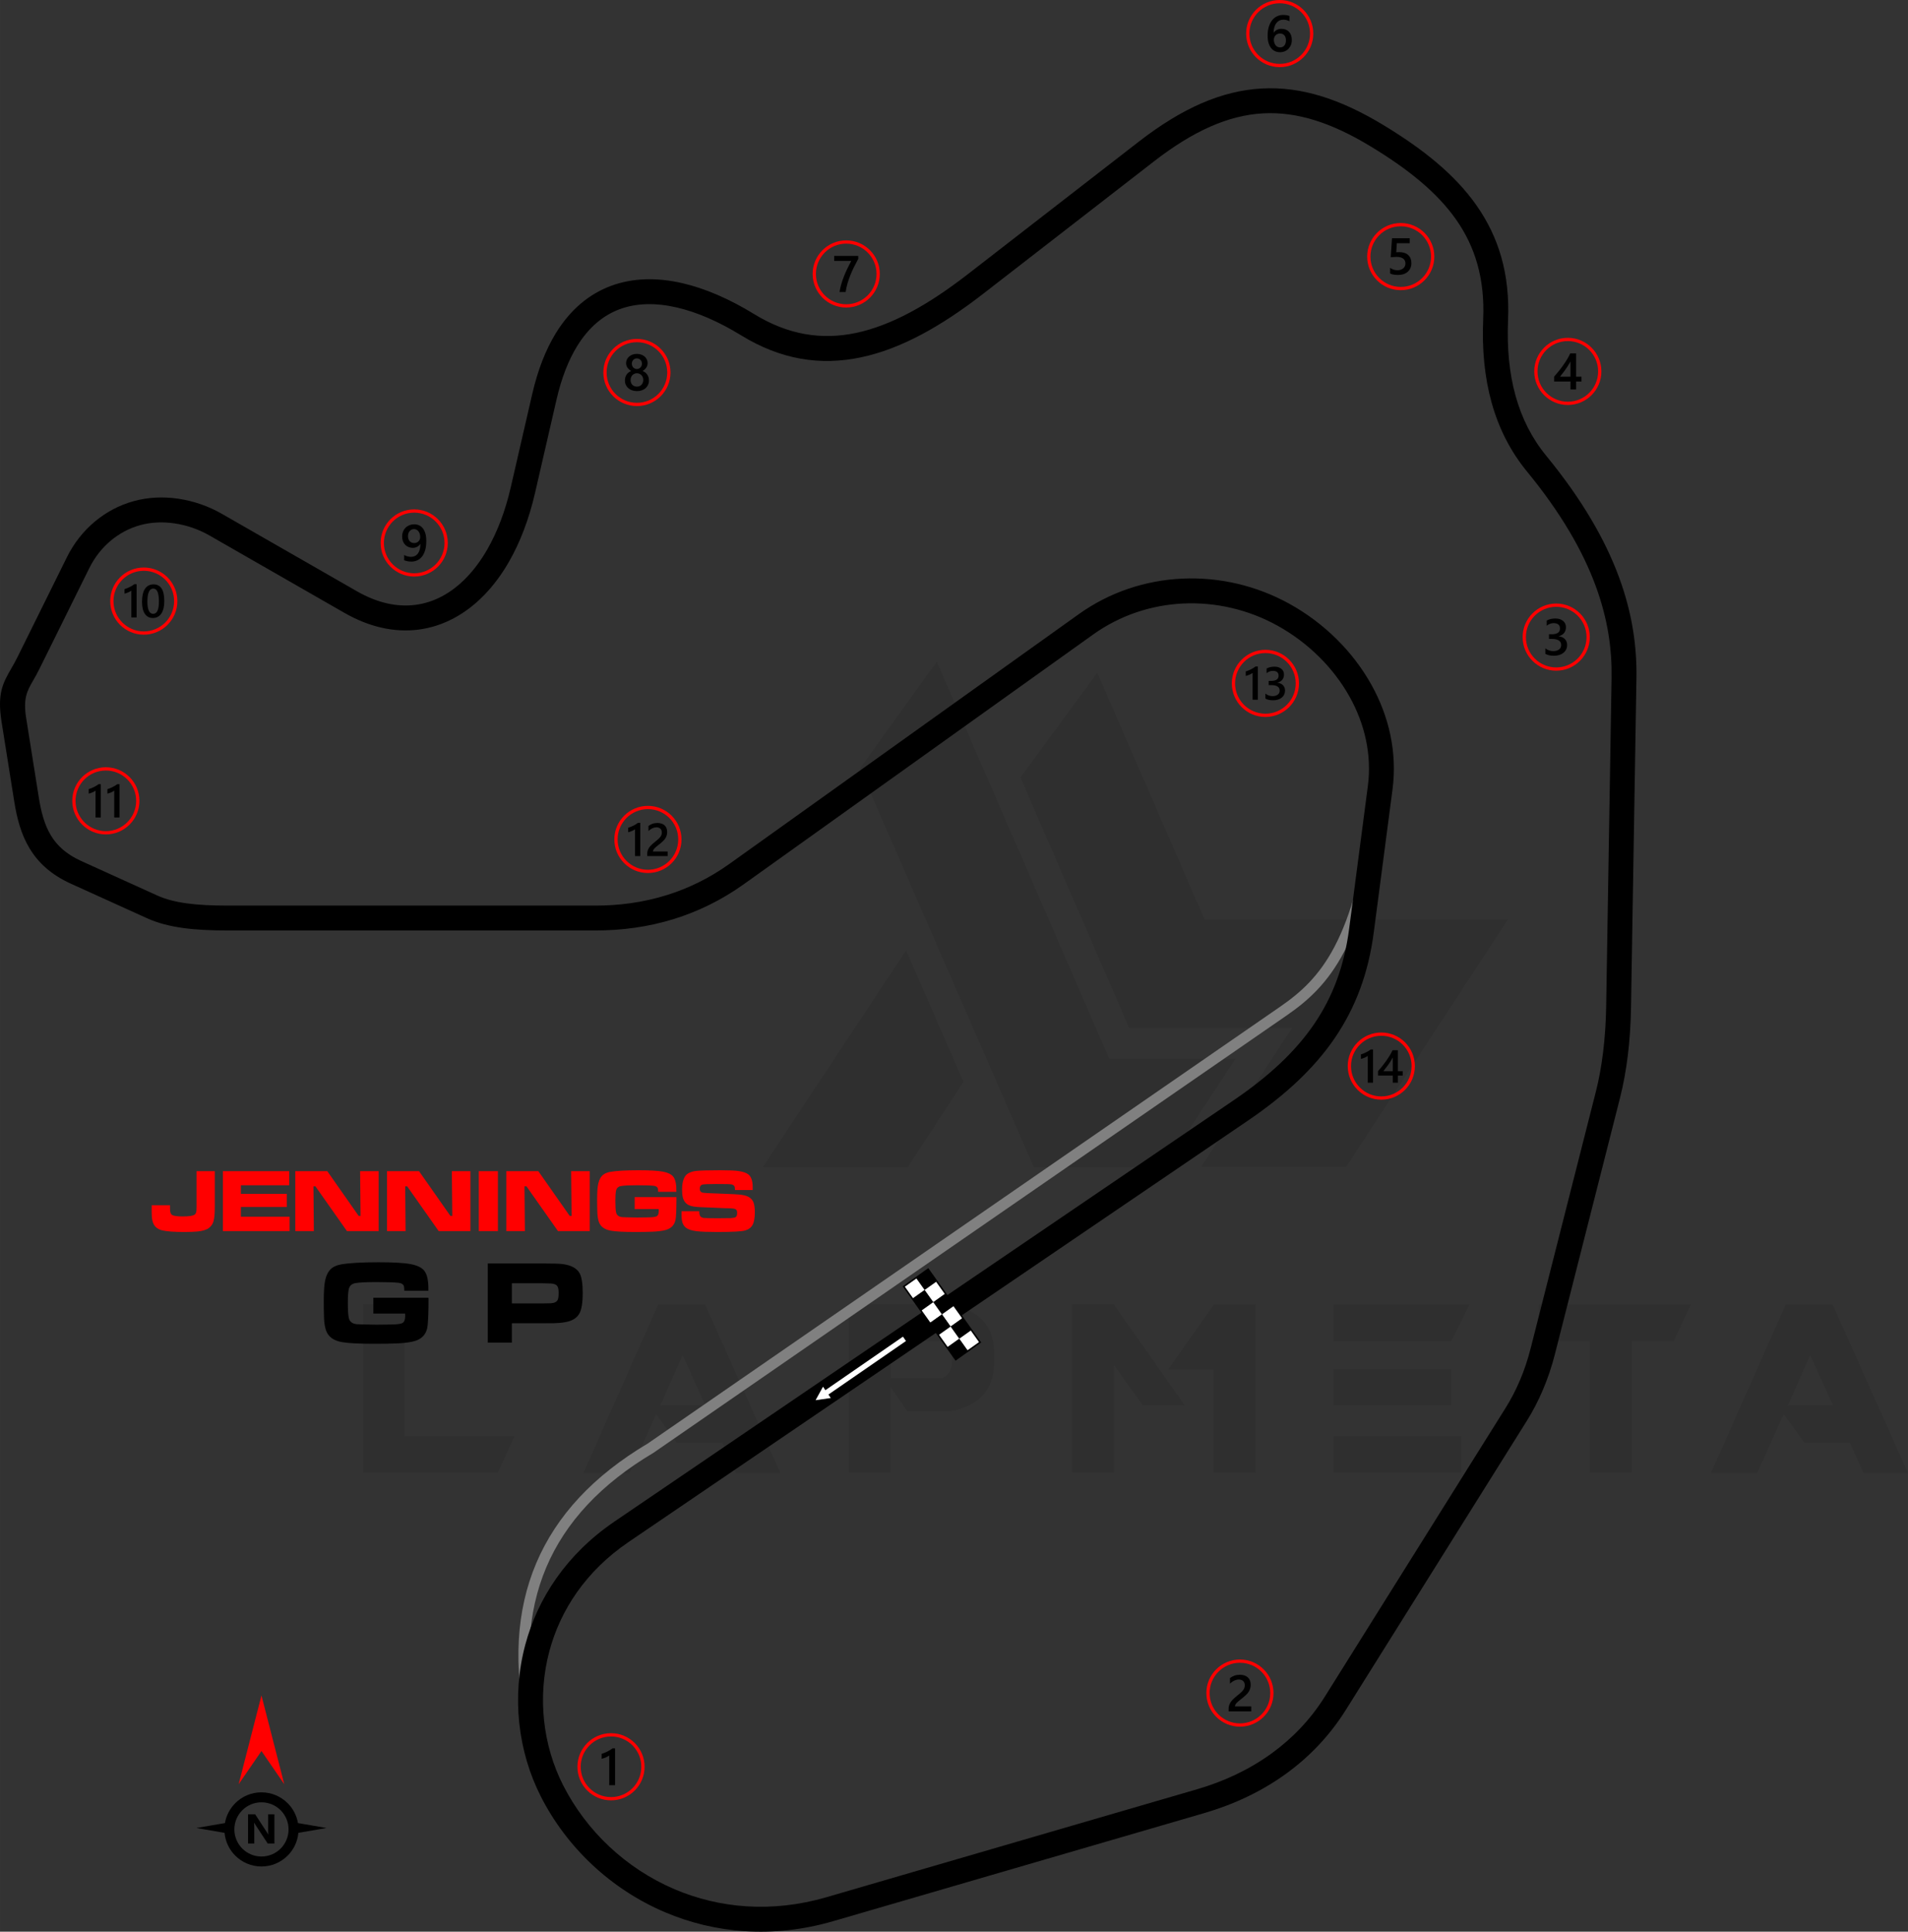 <?xml version="1.0" encoding="UTF-8"?>
<!DOCTYPE svg PUBLIC "-//W3C//DTD SVG 1.1//EN" "http://www.w3.org/Graphics/SVG/1.1/DTD/svg11.dtd">
<!-- Creator: CorelDRAW 2021 (64-Bit) -->
<svg xmlns="http://www.w3.org/2000/svg" xml:space="preserve" width="215.69mm" height="218.33mm" version="1.1" style="shape-rendering:geometricPrecision; text-rendering:geometricPrecision; image-rendering:optimizeQuality; fill-rule:evenodd; clip-rule:evenodd"
viewBox="0 0 15304.42 15491.78"
 xmlns:xlink="http://www.w3.org/1999/xlink"
 xmlns:xodm="http://www.corel.com/coreldraw/odm/2003">
 <rect x="0" y="0" width="15304.42" height="15491.78" fill="#333333" stroke="none"/>
 <defs>
  <style type="text/css">
   <![CDATA[
    .fil4 {fill:black}
    .fil5 {fill:white}
    .fil6 {fill:black;fill-rule:nonzero}
    .fil2 {fill:black;fill-rule:nonzero}
    .fil1 {fill:gray;fill-rule:nonzero}
    .fil3 {fill:red;fill-rule:nonzero}
    .fil7 {fill:white;fill-rule:nonzero}
    .fil0 {fill:black;fill-opacity:0.071}
   ]]>
  </style>
 </defs>
 <g id="Layer_x0020_1">
  <path class="fil0" d="M2911.42 11810.25l0 -1350.18 335.3 0 0 1057.34 880.75 0 -134.12 292.83 -1081.93 0zm3985.69 -5646.59l1394.88 3196.61 1048.4 0 570.02 -869.57 -1012.63 0 -1383.71 -3185.43 -616.97 858.39zm1904.55 -768.98l860.62 1978.32 2434.35 0 -1298.76 1985.03 -1162.41 0 0 -2.24 728.74 -1113.23 -1307.7 0 -871.81 -2007.38 616.97 -840.51zm-1072.99 3281.55l-447.08 684.04 -1162.4 0 0 -2.24 1148.99 -1736.9 460.49 1055.1zm-1468.65 3136.25l-357.66 0 -109.53 -243.66 -364.37 0 -165.42 -225.77 -212.36 469.43 -371.08 0 599.08 -1350.18 377.78 0 603.56 1350.18zm-601.32 -540.97l-183.3 -402.37 -178.83 402.37 362.13 0zm1486.54 -219.06l406.84 0c58.12,-17.89 87.18,-71.54 84.94,-160.95 0,-73.77 -35.76,-120.72 -111.76,-138.6l-380.02 0 0 299.55zm134.12 268.25l-136.36 -196.72 0 686.26 -335.31 0 0 -1350.18 806.97 0c236.95,42.47 357.66,169.89 359.89,386.72l0 80.48c-2.24,219.06 -120.71,350.95 -355.42,391.19l-339.78 -0.01 0 2.24zm2224.22 -49.19l-335.31 0 -232.48 -321.89 -0.01 860.62 -337.54 0 0 -1350.18 335.3 0 570.03 811.44zm232.48 -809.21l335.31 0 0 1347.94 -337.54 0 0 -827.09 -364.37 0 366.61 -520.85zm1985.02 1055.11l0 292.83 -1026.04 0 0 -292.83 1026.04 0zm-80.47 -536.49l0 288.36 -945.57 0 0 -288.37 945.57 0.01zm147.53 -518.62l-147.53 295.08 -945.57 0 0 -295.08 1093.1 0zm961.22 290.6l-404.6 0 0 -290.6 1218.29 0 -136.36 290.6 -337.54 0 0 1057.34 -337.55 0 0 -1057.34 -2.24 0zm2555.06 1059.58l-357.67 0 -109.53 -243.66 -364.37 0 -165.42 -225.77 -212.36 469.43 -371.07 0 599.08 -1350.18 377.78 0 603.56 1350.18zm-601.32 -540.97l-183.3 -402.37 -178.83 402.37 362.13 0z"/>
  <g id="_2531236466128">
   <path class="fil1" d="M4227.36 13862.16c-112.39,-502.35 -87.74,-944.37 73.96,-1326.02 161.79,-381.85 459.89,-701.63 894.25,-959.28l5074.77 -3504.7c162.33,-112.1 310.05,-243.22 434.98,-481.66 126.94,-242.28 231.37,-595.48 305.35,-1150.59l86.58 11.3c-75.48,566.31 -183.17,928.85 -314.59,1179.68 -133.43,254.67 -290.39,394.14 -462.7,513.13l-5079.22 3507.71c-418.37,248.03 -704.71,554.13 -859.01,918.28 -154.46,364.57 -177.52,789.02 -69.17,1273.32l-85.22 18.82z"/>
   <path class="fil2" d="M6049.78 2519.39c271.77,166.64 540.34,208.78 815.95,150.77 284.55,-59.89 580.58,-225.6 897.57,-471.3l1370.99 -1062.65c349.45,-270.85 666.05,-408.42 984.55,-426.37 318.85,-17.97 633.07,84.44 978.1,293.48 318.49,192.95 573.64,396.89 747.25,645.06 177.21,253.28 267.84,548.39 252.16,918.04 -9.38,221.22 9.31,423.99 59.94,606.86 49.8,179.85 130.7,340.98 246.43,482.02 291.1,354.77 473.59,676.4 582.51,970.41 109.99,296.91 145.08,566.06 141.02,813.05l-43.5 2639.4c-2.28,138.75 -11.1,266.11 -25.13,381.68 -15.4,126.84 -36.94,241.92 -62.95,344.33l-522.64 2057.17c-25.69,101.1 -57.99,194.6 -93.85,279.86 -40.76,96.9 -86.11,181.72 -131.45,254.12l-1450.71 2316.61c-132.12,210.98 -295.93,378.98 -476.96,510.68 -204.42,148.72 -431.42,251.57 -659.78,318.08l-2973.84 866.13c-486.64,141.73 -953.7,98.15 -1352.23,-71.42 -434.85,-185.02 -787.69,-520.06 -995.13,-928.07 -182.81,-359.58 -236.49,-800.52 -124.1,-1218.72 99.69,-370.97 329.69,-724.05 715.61,-986.58l4966.27 -3378.4c279.91,-190.41 493.02,-387.6 645.14,-610.64 150.37,-220.45 241.86,-467.91 280.35,-761.33l150.45 -1146.93c33.1,-252.38 -25.3,-499.96 -146.81,-717.68 -130.87,-234.49 -334.61,-434.16 -576.47,-568.53 -235.35,-130.75 -499.22,-190.76 -758.73,-178.41 -254.96,12.13 -505.66,94.29 -720.73,247.99l-2801.9 2002.53c-181.99,130.07 -370.11,219.82 -558.07,278.51 -213.33,66.61 -426.8,93.09 -631.06,93.08l-2958.49 -0.13c-129.37,-0.01 -245.25,-5.19 -348.92,-19.42 -109.22,-15 -205.92,-39.83 -291.56,-78.68l-610.85 -277.08c-158.76,-72.01 -261.83,-168.39 -331.46,-283.97 -67.28,-111.67 -100.74,-238.19 -122.78,-376.7l-101.28 -636.28c-36.55,-229.66 10.87,-312.25 78.97,-430.86 15.34,-26.72 31.94,-55.64 46.37,-84.79l398.77 -805.81c54.35,-109.81 130.1,-206.66 222.28,-284.16 90.55,-76.14 196.77,-133.28 313.91,-165.42 115.74,-31.75 237.71,-36.71 356.23,-19.36 123.22,18.04 243.58,60.09 349.95,121.06l1083.63 621.18c81.85,46.92 162.05,78.88 239.67,96.74 158.52,36.48 309.3,15.13 443.81,-56.58 139.04,-74.11 263.08,-202.49 363.27,-377.26 79.57,-138.8 143.52,-305.84 187.6,-497.36l171.93 -747.01c44.95,-195.31 109,-356.96 188.92,-487.3 117,-190.81 267.64,-315.09 442.47,-380.08 173.17,-64.37 366.92,-69.23 572.44,-21.93 184.53,42.47 379.11,127.12 576.85,248.37zm856.62 346.32c-325.84,68.58 -642.12,19.51 -960.66,-175.8 -179.66,-110.17 -354.25,-186.57 -517.4,-224.12 -168.23,-38.71 -323.5,-35.97 -458.23,14.11 -133.05,49.46 -249.23,146.55 -341.57,297.16 -68.91,112.39 -124.7,254.23 -164.67,427.86l-171.93 747.01c-48.73,211.69 -119.88,397.15 -208.72,552.11 -118.81,207.26 -270.12,361.75 -443.05,453.93 -177.44,94.58 -375.29,122.99 -582.28,75.36 -97.24,-22.37 -195.81,-61.33 -294.42,-117.86l-1083.63 -621.18c-85.13,-48.79 -181.27,-82.42 -279.55,-96.81 -93.07,-13.62 -187.29,-10.15 -274.89,13.88 -88.71,24.34 -169.26,67.71 -238.03,125.53 -70.6,59.36 -129.04,134.35 -171.43,220.01l-398.77 805.81c-19.46,39.31 -36.29,68.62 -51.85,95.73 -47.67,83.03 -80.86,140.85 -55.5,300.23l101.28 636.28c18.33,115.18 45.07,218.59 96.97,304.73 49.53,82.23 124.68,151.62 242.29,204.96l610.85 277.08c67.86,30.77 146.25,50.7 236.02,63.02 95.34,13.09 202.45,17.86 322.32,17.86l2958.49 0.13c184.68,0 378,-24.03 571.61,-84.48 169.09,-52.79 338.22,-133.47 501.74,-250.34l2801.9 -2002.53c246.98,-176.51 534.67,-270.85 827.12,-284.76 295.87,-14.07 596.73,54.35 865.11,203.44 273.8,152.11 504.9,378.98 653.91,645.97 141.47,253.48 209.26,543.28 170.28,840.49l-150.45 1146.93c-42.74,325.8 -144.93,601.48 -313.2,848.16 -166.5,244.11 -397.08,458.12 -698.35,663.06l-4966.27 3378.4c-342.34,232.88 -546.15,545.3 -634.25,873.15 -99.34,369.66 -52.07,759.07 109.24,1076.36 186.68,367.2 504.03,668.64 894.99,834.99 358.45,152.53 779.22,191.51 1218.47,63.59l2973.84 -866.13c206.9,-60.26 412.63,-153.49 597.99,-288.35 162.18,-117.99 308.35,-267.57 425.33,-454.36l1450.71 -2316.61c39.77,-63.51 79.91,-138.77 116.59,-225.97 31.1,-73.93 59.78,-157.67 83.67,-251.7l522.64 -2057.17c24.09,-94.84 44.03,-201.31 58.25,-318.52 13.69,-112.83 22.25,-233.64 24.35,-361.33l43.5 -2639.4c3.69,-223.97 -28.5,-469.03 -129.28,-741.08 -101.86,-274.95 -273.69,-577.14 -548.88,-912.53 -134.14,-163.48 -227.6,-349.15 -284.76,-555.56 -56.32,-203.41 -77.22,-426.47 -66.98,-667.86 13.7,-322.86 -64.03,-578.55 -216.17,-796.01 -155.73,-222.59 -390.95,-409.38 -687.02,-588.75 -310,-187.81 -587.94,-280.08 -863.89,-264.53 -276.29,15.57 -557.19,139.76 -873.47,384.91l-1370.99 1062.65c-339.92,263.47 -662.02,442.15 -978.93,508.85z"/>
  </g>
  <g id="_2527658893392">
   <path class="fil3" d="M6787.68 1927.75c74.35,0 141.7,30.16 190.42,78.89 48.73,48.73 78.88,116.07 78.88,190.43 0,74.35 -30.16,141.7 -78.88,190.42 -48.73,48.73 -116.07,78.88 -190.42,78.88 -74.36,0 -141.71,-30.16 -190.44,-78.88 -48.72,-48.73 -78.88,-116.07 -78.88,-190.42 0,-74.36 30.16,-141.71 78.89,-190.43 48.72,-48.73 116.07,-78.89 190.43,-78.89zm171.94 97.38c-44,-44 -104.8,-71.23 -171.94,-71.23 -67.15,0 -127.95,27.23 -171.94,71.23 -44,43.99 -71.23,104.79 -71.23,171.94 0,67.14 27.23,127.94 71.22,171.94 44,43.99 104.79,71.21 171.95,71.21 67.14,0 127.94,-27.23 171.94,-71.21 43.99,-44 71.21,-104.8 71.21,-171.94 0,-67.15 -27.23,-127.94 -71.21,-171.94z"/>
   <path class="fil4" d="M6884.27 2075.91c-12.11,22.15 -23.54,44.11 -34.28,65.79 -10.79,21.75 -20.51,43.49 -29.24,65.44 -8.75,21.89 -16.31,43.98 -22.79,66.21 -6.46,22.3 -11.42,45 -14.93,68.27l-48.99 0c3.23,-20.72 7.84,-41.35 13.84,-62.01 5.97,-20.64 13,-41.23 21.05,-61.86 8.05,-20.66 17.06,-41.37 27.12,-62.22 9.98,-20.85 20.64,-41.91 31.92,-63.1l-136.89 0 0 -39.92 193.18 0 0 23.4z"/>
  </g>
  <g id="_2527658845776">
   <path class="fil3" d="M10264.85 0c74.36,0 141.71,30.15 190.43,78.87 48.72,48.73 78.88,116.08 78.88,190.43 0,74.35 -30.16,141.7 -78.88,190.43 -48.73,48.72 -116.07,78.87 -190.43,78.87 -74.35,0 -141.69,-30.16 -190.42,-78.87 -48.73,-48.73 -78.88,-116.08 -78.88,-190.43 0,-74.35 30.15,-141.7 78.88,-190.43 48.73,-48.73 116.06,-78.87 190.42,-78.87zm171.94 97.37c-44,-44 -104.79,-71.21 -171.94,-71.21 -67.14,0 -127.94,27.22 -171.93,71.21 -44,44 -71.21,104.79 -71.21,171.94 0,67.15 27.23,127.94 71.21,171.94 44,43.99 104.79,71.21 171.93,71.21 67.15,0 127.94,-27.22 171.94,-71.21 43.99,-44 71.22,-104.79 71.22,-171.94 0,-67.15 -27.23,-127.94 -71.22,-171.94z"/>
   <path class="fil4" d="M10361.93 320.81c0,14.52 -2.4,27.8 -7.16,39.77 -4.75,11.91 -11.36,22.22 -19.81,30.89 -8.47,8.68 -18.52,15.43 -30.14,20.17 -11.64,4.82 -24.22,7.17 -37.85,7.17 -14.52,0 -27.87,-2.82 -39.99,-8.47 -12.17,-5.65 -22.63,-14.04 -31.45,-25.19 -8.81,-11.15 -15.61,-25.04 -20.51,-41.64 -4.82,-16.58 -7.22,-35.85 -7.22,-57.74 0,-26.76 3.16,-50.51 9.56,-71.23 6.4,-20.64 15.13,-37.99 26.28,-51.95 11.15,-14.04 24.29,-24.63 39.37,-31.87 15.01,-7.29 31.32,-10.94 48.78,-10.94 10.88,0 20.79,0.75 29.73,2.27 8.95,1.45 16.12,3.51 21.49,6.06l0 42.11c-6.9,-3.5 -14.19,-6.46 -22.03,-8.87 -7.77,-2.41 -16.71,-3.65 -26.76,-3.65 -11.28,0 -21.76,2.27 -31.24,6.88 -9.56,4.53 -17.82,11.21 -24.71,20.02 -6.94,8.81 -12.38,19.75 -16.37,32.69 -3.93,12.95 -5.99,27.94 -6.12,44.87l1.23 0c6.2,-9.56 14.53,-17.07 25.06,-22.57 10.6,-5.51 22.98,-8.26 37.23,-8.26 12.66,0 24.02,1.99 34.19,6.12 10.13,4.12 18.8,9.98 25.95,17.75 7.24,7.71 12.81,17.14 16.65,28.21 3.93,11.09 5.85,23.55 5.85,37.38zm-47.14 3.84c0,-8.32 -1.04,-15.89 -2.97,-22.77 -1.92,-6.88 -4.87,-12.72 -8.88,-17.62 -3.92,-4.95 -8.94,-8.73 -14.93,-11.42 -5.92,-2.68 -13.01,-4 -21.06,-4 -8.05,0 -15.13,1.45 -21.26,4.34 -6.12,2.89 -11.23,6.68 -15.43,11.36 -4.19,4.67 -7.29,10.11 -9.35,16.1 -2.06,6.05 -3.17,12.25 -3.17,18.58 0,6.88 1.04,13.89 2.97,21.05 1.92,7.22 4.95,13.76 8.94,19.68 4.06,5.93 9.22,10.75 15.42,14.59 6.26,3.85 13.7,5.78 22.3,5.78 7.63,0 14.44,-1.44 20.37,-4.26 5.92,-2.83 10.87,-6.75 14.78,-11.69 4,-4.97 7.03,-10.88 9.09,-17.63 2.06,-6.8 3.17,-14.18 3.17,-22.1z"/>
  </g>
  <g id="_2527658867952">
   <path class="fil3" d="M11235.62 1788.58c74.35,0 141.7,30.15 190.42,78.87 48.73,48.73 78.88,116.06 78.88,190.42 0,74.35 -30.16,141.7 -78.88,190.42 -48.73,48.73 -116.07,78.88 -190.42,78.88 -74.36,0 -141.7,-30.15 -190.42,-78.88 -48.73,-48.73 -78.88,-116.07 -78.88,-190.42 0,-74.36 30.15,-141.7 78.88,-190.42 48.72,-48.73 116.06,-78.87 190.42,-78.87zm171.94 97.37c-44,-44 -104.8,-71.21 -171.94,-71.21 -67.15,0 -127.95,27.21 -171.93,71.21 -44,43.99 -71.22,104.79 -71.22,171.93 0,67.15 27.22,127.94 71.22,171.94 43.99,43.99 104.79,71.21 171.93,71.21 67.14,0 127.94,-27.22 171.94,-71.21 43.99,-44 71.21,-104.79 71.21,-171.94 0,-67.15 -27.23,-127.94 -71.21,-171.93z"/>
   <path class="fil4" d="M11150.22 2193.14l0 -44.94c18.99,12.79 38.19,19.13 57.67,19.13 19.61,0 35.44,-4.95 47.34,-15.01 11.97,-9.98 17.96,-23.32 17.96,-40.05 0,-16.37 -6.05,-29.11 -18.24,-38.25 -12.18,-9.17 -29.58,-13.7 -52.29,-13.7 -7.79,0 -23.61,0.75 -47.42,2.4l10.32 -152.01 142.32 0 0 39.92 -103.43 0 -4.82 72.38c9.28,-0.55 17.68,-0.82 25.18,-0.82 30.64,0 54.37,7.85 71.1,23.61 16.72,15.69 25.12,37.23 25.12,64.48 0,28.62 -9.64,51.61 -28.77,68.88 -19.12,17.28 -45.49,25.88 -78.94,25.88 -28.22,0 -49.27,-3.93 -63.1,-11.91z"/>
  </g>
  <g id="_2527658871888">
   <path class="fil3" d="M12482.73 4840.25c74.35,0 141.7,30.16 190.42,78.88 48.73,48.73 78.88,116.07 78.88,190.42 0,74.36 -30.16,141.71 -78.88,190.43 -48.73,48.72 -116.07,78.88 -190.42,78.88 -74.36,0 -141.69,-30.15 -190.42,-78.88 -48.73,-48.73 -78.87,-116.07 -78.87,-190.43 0,-74.35 30.16,-141.7 78.87,-190.42 48.73,-48.73 116.06,-78.88 190.42,-78.88zm171.94 97.37c-44,-43.99 -104.79,-71.21 -171.94,-71.21 -67.15,0 -127.93,27.23 -171.93,71.21 -43.99,44 -71.21,104.8 -71.21,171.94 0,67.15 27.21,127.94 71.21,171.94 43.99,43.99 104.79,71.22 171.93,71.22 67.15,0 127.94,-27.23 171.94,-71.22 43.99,-44 71.21,-104.79 71.21,-171.94 0,-67.14 -27.22,-127.94 -71.21,-171.94z"/>
   <path class="fil4" d="M12395.34 5243.48l0 -43.98c18.86,14.94 40.05,22.36 63.73,22.36 19.2,0 34.61,-4.33 46.1,-13.08 11.5,-8.73 17.21,-20.56 17.21,-35.51 0,-32.75 -25.06,-49.2 -75.22,-49.2l-22.37 0 0 -37.51 21.41 0c44.45,0 66.68,-15.4 66.68,-46.3 0,-28.5 -17.33,-42.75 -51.95,-42.75 -19.41,0 -37.57,6.9 -54.64,20.73l0 -41.49c19.62,-11.02 42.81,-16.6 69.51,-16.6 25.66,0 46.25,6.48 61.72,19.41 15.43,12.86 23.2,29.38 23.2,49.55 0,38.05 -19.41,62.55 -58.08,73.43l0 0.83c20.85,1.99 37.29,9.28 49.4,21.81 12.11,12.6 18.11,28.29 18.11,47.07 0,25.95 -9.71,46.93 -29.18,62.82 -19.54,15.97 -45.21,23.89 -77.07,23.89 -28.63,0 -51.48,-5.17 -68.54,-15.48z"/>
  </g>
  <g id="_2527658869968">
   <path class="fil3" d="M12575.77 2709.26c74.35,0 141.69,30.16 190.42,78.88 48.72,48.73 78.87,116.07 78.87,190.43 0,74.35 -30.16,141.7 -78.87,190.42 -48.73,48.73 -116.07,78.88 -190.42,78.88 -74.35,0 -141.7,-30.16 -190.43,-78.88 -48.72,-48.73 -78.87,-116.07 -78.87,-190.42 0,-74.36 30.16,-141.71 78.87,-190.43 48.73,-48.72 116.08,-78.88 190.43,-78.88zm171.93 97.37c-44,-43.99 -104.79,-71.22 -171.93,-71.22 -67.15,0 -127.94,27.23 -171.94,71.22 -43.99,44 -71.21,104.79 -71.21,171.94 0,67.14 27.22,127.94 71.21,171.94 44,43.99 104.79,71.21 171.94,71.21 67.15,0 127.93,-27.23 171.93,-71.21 43.99,-44 71.21,-104.8 71.21,-171.94 0,-67.15 -27.22,-127.94 -71.21,-171.94z"/>
   <path class="fil4" d="M12642.43 2834.02l0 186.71 42.94 0 0 38.88 -42.94 0 0 63.52 -45.35 0 0 -63.52 -130.9 0 0 -39.3c11.85,-13.36 23.96,-27.74 36.42,-43.3 12.45,-15.48 24.42,-31.37 35.92,-47.55 11.49,-16.16 22.07,-32.41 31.92,-48.65 9.84,-16.31 18.1,-31.87 24.77,-46.8l47.21 0zm-45.35 186.71l0 -121.41c-14.65,26.36 -29.18,49.34 -43.49,68.96 -14.31,19.61 -27.67,37.1 -40.2,52.44l83.69 0z"/>
  </g>
  <g id="_2527658873232">
   <path class="fil3" d="M5108.9 2718.12c74.35,0 141.7,30.16 190.43,78.87 48.72,48.73 78.87,116.08 78.87,190.43 0,74.35 -30.16,141.7 -78.87,190.43 -48.73,48.72 -116.08,78.87 -190.43,78.87 -74.35,0 -141.69,-30.16 -190.42,-78.87 -48.72,-48.73 -78.87,-116.08 -78.87,-190.43 0,-74.35 30.16,-141.7 78.87,-190.43 48.73,-48.72 116.07,-78.87 190.42,-78.87zm171.94 97.37c-44,-43.99 -104.79,-71.21 -171.94,-71.21 -67.15,0 -127.93,27.22 -171.93,71.21 -43.99,44 -71.21,104.79 -71.21,171.94 0,67.15 27.22,127.94 71.21,171.94 44,43.99 104.79,71.21 171.93,71.21 67.15,0 127.94,-27.22 171.94,-71.21 43.99,-44 71.21,-104.79 71.21,-171.94 0,-67.15 -27.22,-127.94 -71.21,-171.94z"/>
   <path class="fil4" d="M5012.56 3051.45c0,-8.32 1.04,-16.37 3.1,-24.15 2.06,-7.85 5.23,-15.01 9.35,-21.61 4.2,-6.61 9.43,-12.52 15.76,-17.76 6.34,-5.22 13.7,-9.42 22.17,-12.67 -12.52,-7.01 -22.43,-15.95 -29.87,-26.89 -7.36,-11.02 -11.08,-23.13 -11.08,-36.41 0,-10.66 2.21,-20.44 6.61,-29.45 4.33,-9.02 10.4,-16.8 18.09,-23.4 7.78,-6.61 16.86,-11.7 27.33,-15.42 10.53,-3.7 21.96,-5.58 34.27,-5.58 12.52,0 24.02,1.93 34.62,5.65 10.53,3.78 19.68,8.94 27.38,15.55 7.71,6.6 13.77,14.38 18.03,23.4 4.35,9.01 6.47,18.71 6.47,29.24 0,13.28 -3.71,25.4 -11.08,36.41 -7.43,10.94 -17.2,19.88 -29.45,26.89 8.32,3.25 15.68,7.44 22.09,12.61 6.39,5.16 11.7,11 16.03,17.61 4.27,6.61 7.5,13.76 9.7,21.61 2.14,7.78 3.17,15.89 3.17,24.36 0,12.66 -2.34,24.22 -7.02,34.7 -4.75,10.45 -11.3,19.46 -19.76,26.89 -8.45,7.51 -18.64,13.29 -30.48,17.48 -11.76,4.14 -24.84,6.19 -39.09,6.19 -14.1,0 -27.04,-2.06 -38.81,-6.19 -11.76,-4.19 -21.89,-9.98 -30.41,-17.48 -8.54,-7.43 -15.21,-16.44 -19.96,-26.89 -4.82,-10.47 -7.16,-22.04 -7.16,-34.7zm45.56 -3.99c0,8.18 1.17,15.55 3.58,22.17 2.48,6.6 5.85,12.17 10.32,16.72 4.41,4.53 9.77,8.05 16.04,10.45 6.26,2.41 13.21,3.65 20.85,3.65 7.37,0 14.18,-1.24 20.38,-3.72 6.19,-2.48 11.49,-6.05 16.02,-10.66 4.48,-4.68 8.05,-10.26 10.61,-16.8 2.55,-6.46 3.77,-13.77 3.77,-21.81 0,-7.43 -1.16,-14.38 -3.57,-20.92 -2.48,-6.46 -5.85,-12.17 -10.32,-16.99 -4.4,-4.9 -9.77,-8.68 -16.04,-11.49 -6.25,-2.83 -13.2,-4.27 -20.85,-4.27 -7.22,0 -14.04,1.31 -20.22,3.92 -6.27,2.63 -11.64,6.33 -16.18,11.09 -4.48,4.82 -7.99,10.45 -10.6,17.06 -2.55,6.6 -3.78,13.76 -3.78,21.61zm9.85 -130.69c0,6.06 1.1,11.64 3.23,16.86 2.14,5.16 5.02,9.64 8.66,13.49 3.65,3.86 7.92,6.82 12.81,8.94 4.88,2.21 10.19,3.25 15.82,3.25 5.65,0 10.94,-1.11 15.84,-3.31 4.87,-2.21 9.22,-5.24 12.93,-9.09 3.65,-3.85 6.61,-8.32 8.75,-13.5 2.14,-5.16 3.23,-10.74 3.23,-16.65 0,-6.05 -1.04,-11.7 -3.1,-16.94 -2.13,-5.22 -4.95,-9.77 -8.6,-13.47 -3.65,-3.78 -7.91,-6.75 -12.86,-8.88 -5.03,-2.14 -10.4,-3.23 -16.18,-3.23 -6.05,0 -11.55,1.09 -16.52,3.31 -4.95,2.19 -9.22,5.29 -12.79,9.22 -3.58,3.86 -6.34,8.39 -8.26,13.55 -2,5.17 -2.95,10.66 -2.95,16.45z"/>
  </g>
  <g id="_2527658882544">
   <path class="fil3" d="M10150.04 5211.31c74.35,0 141.7,30.15 190.42,78.87 48.73,48.73 78.87,116.07 78.87,190.42 0,74.35 -30.15,141.7 -78.87,190.43 -48.73,48.73 -116.07,78.87 -190.42,78.87 -74.35,0 -141.7,-30.16 -190.43,-78.87 -48.72,-48.73 -78.87,-116.08 -78.87,-190.43 0,-74.35 30.15,-141.69 78.87,-190.42 48.73,-48.73 116.08,-78.87 190.43,-78.87zm171.93 97.37c-43.99,-44 -104.79,-71.21 -171.93,-71.21 -67.15,0 -127.94,27.21 -171.94,71.21 -43.99,43.99 -71.21,104.79 -71.21,171.93 0,67.15 27.22,127.94 71.21,171.94 44,43.99 104.79,71.21 171.94,71.21 67.15,0 127.94,-27.22 171.93,-71.21 44,-44 71.21,-104.79 71.21,-171.94 0,-67.15 -27.21,-127.94 -71.21,-171.93z"/>
   <path class="fil4" d="M10089.48 5345.05l0 266.77 -42.23 0 0 -215.08c-7.63,5.46 -15.84,10.13 -24.66,13.91 -8.76,3.84 -18.82,7.2 -30.12,10.12l0 -36.02c7.07,-2.28 13.85,-4.71 20.36,-7.27 6.58,-2.54 13.05,-5.41 19.38,-8.56 6.39,-3.17 12.79,-6.72 19.32,-10.56 6.46,-3.92 13.17,-8.32 20.12,-13.3l17.82 0zm60.36 257.14l0 -39.69c17.02,13.47 36.14,20.18 57.52,20.18 17.33,0 31.23,-3.91 41.6,-11.8 10.38,-7.88 15.53,-18.56 15.53,-32.05 0,-29.56 -22.61,-44.4 -67.88,-44.4l-20.19 0 0 -33.86 19.32 0c40.11,0 60.17,-13.9 60.17,-41.79 0,-25.72 -15.64,-38.58 -46.89,-38.58 -17.51,0 -33.9,6.22 -49.31,18.7l0 -37.45c17.7,-9.95 38.63,-14.98 62.73,-14.98 23.16,0 41.74,5.85 55.71,17.52 13.91,11.62 20.92,26.52 20.92,44.72 0,34.34 -17.51,56.45 -52.42,66.26l0 0.75c18.82,1.8 33.65,8.38 44.59,19.68 10.93,11.37 16.34,25.53 16.34,42.49 0,23.42 -8.77,42.35 -26.34,56.69 -17.63,14.41 -40.8,21.56 -69.55,21.56 -25.84,0 -46.46,-4.65 -61.87,-13.96z"/>
  </g>
  <g id="_2528023697824">
   <path class="fil3" d="M3322.43 4085.15c74.36,0 141.7,30.15 190.43,78.87 48.72,48.73 78.88,116.08 78.88,190.43 0,74.35 -30.16,141.69 -78.88,190.42 -48.73,48.73 -116.07,78.87 -190.43,78.87 -74.35,0 -141.7,-30.16 -190.42,-78.87 -48.73,-48.73 -78.88,-116.07 -78.88,-190.42 0,-74.35 30.16,-141.7 78.88,-190.43 48.73,-48.72 116.07,-78.87 190.42,-78.87zm171.94 97.37c-44,-44 -104.79,-71.21 -171.94,-71.21 -67.15,0 -127.94,27.22 -171.94,71.21 -43.99,44 -71.21,104.79 -71.21,171.94 0,67.15 27.22,127.93 71.21,171.93 44,43.99 104.79,71.21 171.94,71.21 67.15,0 127.94,-27.21 171.94,-71.21 43.99,-43.99 71.22,-104.79 71.22,-171.93 0,-67.15 -27.23,-127.94 -71.22,-171.94z"/>
   <path class="fil4" d="M3419.3 4338.64c0,28.91 -3.1,53.75 -9.36,74.61 -6.27,20.85 -14.87,37.99 -25.81,51.41 -10.94,13.42 -23.81,23.32 -38.46,29.73 -14.74,6.39 -30.56,9.56 -47.49,9.56 -5.5,0 -11.08,-0.34 -16.65,-0.96 -5.58,-0.7 -10.87,-1.59 -15.89,-2.63 -5.1,-1.1 -9.64,-2.27 -13.76,-3.58 -4.07,-1.23 -7.51,-2.48 -10.19,-3.72l0 -42.11c2.82,1.72 6.34,3.51 10.53,5.29 4.12,1.87 8.67,3.44 13.55,4.9 4.95,1.38 10.05,2.55 15.35,3.36 5.31,0.9 10.47,1.38 15.42,1.38 11.42,0 21.81,-2.26 31.16,-6.67 9.37,-4.48 17.28,-11.02 23.89,-19.75 6.6,-8.75 11.62,-19.62 15.21,-32.55 3.57,-13.02 5.36,-28.01 5.36,-45.09l-0.83 0c-2.4,4.27 -5.58,8.34 -9.56,12.19 -3.99,3.85 -8.54,7.22 -13.62,10.11 -5.1,2.89 -10.81,5.16 -17.01,6.95 -6.26,1.72 -12.93,2.61 -20.09,2.61 -12.12,0 -23.32,-2.12 -33.8,-6.39 -10.4,-4.19 -19.41,-10.18 -27.11,-18.03 -7.65,-7.78 -13.62,-17.27 -18.03,-28.42 -4.34,-11.15 -6.54,-23.6 -6.54,-37.3 0,-15.06 2.48,-28.63 7.43,-40.81 5.02,-12.18 11.83,-22.51 20.58,-31.03 8.73,-8.54 19.05,-15.14 30.83,-19.75 11.83,-4.68 24.7,-7.02 38.54,-7.02 13,0 25.4,2.48 37.02,7.37 11.64,4.95 21.81,12.72 30.64,23.4 8.81,10.74 15.75,24.49 20.97,41.42 5.17,16.94 7.71,37.44 7.71,61.52zm-48.8 -30.82c0,-9.7 -1.23,-18.52 -3.7,-26.42 -2.48,-7.92 -5.93,-14.74 -10.4,-20.37 -4.41,-5.65 -9.71,-10.05 -15.84,-13.08 -6.05,-3.1 -12.79,-4.69 -20.02,-4.69 -6.48,0 -12.6,1.32 -18.44,3.93 -5.86,2.61 -10.95,6.41 -15.35,11.23 -4.35,4.8 -7.85,10.66 -10.4,17.54 -2.55,6.82 -3.78,14.45 -3.78,22.78 0,9.16 1.23,17.21 3.7,24.15 2.48,7.02 5.92,12.87 10.4,17.69 4.41,4.75 9.77,8.41 16.04,10.88 6.19,2.48 13.14,3.71 20.64,3.71 6.75,0 12.94,-1.23 18.65,-3.71 5.7,-2.47 10.66,-5.85 14.93,-10.13 4.19,-4.19 7.5,-9.22 9.98,-14.99 2.41,-5.78 3.58,-11.98 3.58,-18.52z"/>
  </g>
  <g id="_2528023714096">
   <path class="fil3" d="M1153.39 4551.39c74.35,0 141.7,30.16 190.42,78.88 48.73,48.73 78.88,116.06 78.88,190.42 0,74.35 -30.16,141.7 -78.88,190.42 -48.73,48.73 -116.07,78.88 -190.42,78.88 -74.36,0 -141.7,-30.15 -190.42,-78.88 -48.73,-48.73 -78.88,-116.07 -78.88,-190.42 0,-74.36 30.16,-141.7 78.88,-190.42 48.72,-48.73 116.06,-78.88 190.42,-78.88zm171.94 97.37c-44,-44 -104.8,-71.21 -171.94,-71.21 -67.15,0 -127.94,27.21 -171.93,71.21 -44,43.99 -71.22,104.79 -71.22,171.93 0,67.14 27.22,127.94 71.22,171.94 43.99,43.99 104.79,71.21 171.93,71.21 67.14,0 127.94,-27.22 171.94,-71.21 43.99,-44 71.21,-104.8 71.21,-171.94 0,-67.15 -27.23,-127.94 -71.21,-171.93z"/>
   <path class="fil4" d="M1095.81 4685.14l0 266.76 -42.23 0 0 -215.08c-7.63,5.46 -15.84,10.13 -24.66,13.92 -8.75,3.84 -18.81,7.19 -30.12,10.11l0 -36.02c7.08,-2.29 13.85,-4.71 20.36,-7.27 6.58,-2.55 13.05,-5.41 19.38,-8.56 6.4,-3.17 12.79,-6.72 19.32,-10.56 6.48,-3.92 13.17,-8.32 20.13,-13.3l17.82 0zm129.77 271.11c-27.14,0 -48.38,-11.05 -63.6,-33.29 -15.21,-22.17 -22.78,-54.27 -22.78,-96.27 0,-46.09 7.88,-80.93 23.78,-104.59 15.91,-23.66 38.82,-35.53 68.82,-35.53 57.4,0 86.01,44.6 86.01,133.79 0,44.16 -8.07,77.81 -24.27,101.04 -16.15,23.23 -38.81,34.85 -67.95,34.85zm4.23 -235.96c-31.69,0 -47.52,34.85 -47.52,104.59 0,65.29 15.53,97.89 46.58,97.89 30.55,0 45.83,-33.16 45.83,-99.49 0,-68.7 -14.96,-102.99 -44.89,-102.99z"/>
  </g>
  <g id="_2528023677808">
   <path class="fil3" d="M5197.1 6462.83c74.36,0 141.71,30.15 190.43,78.88 48.73,48.73 78.88,116.07 78.88,190.42 0,74.36 -30.16,141.7 -78.88,190.42 -48.73,48.73 -116.07,78.88 -190.43,78.88 -74.35,0 -141.69,-30.16 -190.42,-78.88 -48.73,-48.73 -78.88,-116.06 -78.88,-190.42 0,-74.35 30.15,-141.7 78.88,-190.42 48.73,-48.73 116.06,-78.88 190.42,-78.88zm171.94 97.37c-44,-44 -104.79,-71.21 -171.94,-71.21 -67.14,0 -127.94,27.23 -171.93,71.21 -44,44 -71.21,104.8 -71.21,171.94 0,67.15 27.23,127.93 71.21,171.93 44,43.99 104.79,71.22 171.93,71.22 67.15,0 127.94,-27.22 171.94,-71.22 43.99,-43.99 71.22,-104.79 71.22,-171.93 0,-67.15 -27.22,-127.94 -71.22,-171.94z"/>
   <path class="fil4" d="M5135.82 6598.75l0 266.75 -42.23 0 0 -215.07c-7.64,5.46 -15.84,10.13 -24.66,13.91 -8.75,3.84 -18.81,7.2 -30.12,10.12l0 -36.02c7.08,-2.28 13.85,-4.71 20.36,-7.27 6.58,-2.54 13.05,-5.41 19.38,-8.56 6.39,-3.17 12.79,-6.71 19.32,-10.56 6.46,-3.92 13.17,-8.32 20.12,-13.3l17.82 0zm219.6 266.75l-163.77 0 0 -20.18c0,-8.27 1.18,-16.03 3.48,-23.23 2.31,-7.21 5.41,-13.98 9.26,-20.38 3.91,-6.33 8.44,-12.35 13.67,-18.01 5.22,-5.65 10.8,-11.1 16.7,-16.39 5.97,-5.27 12.06,-10.37 18.2,-15.28 6.21,-4.9 12.3,-9.81 18.2,-14.77 5.59,-4.79 10.68,-9.38 15.28,-13.99 4.65,-4.52 8.56,-9.25 11.85,-14.08 3.29,-4.85 5.85,-9.95 7.64,-15.35 1.81,-5.39 2.73,-11.25 2.73,-17.58 0,-6.89 -1.06,-12.92 -3.16,-18.07 -2.19,-5.15 -5.1,-9.5 -8.95,-12.91 -3.78,-3.48 -8.32,-6.09 -13.54,-7.83 -5.21,-1.81 -10.92,-2.68 -17.14,-2.68 -10.61,0 -21.48,2.49 -32.54,7.46 -11.05,4.97 -21.67,12.43 -31.87,22.43l0 -40.63c5.36,-3.97 10.75,-7.44 16.22,-10.42 5.46,-2.98 11.12,-5.47 16.95,-7.45 5.78,-2.05 11.93,-3.48 18.32,-4.47 6.46,-1.01 13.29,-1.5 20.56,-1.5 11.8,0 22.49,1.55 32.04,4.65 9.57,3.1 17.77,7.64 24.6,13.66 6.77,6.04 11.98,13.49 15.71,22.49 3.73,8.94 5.53,19.24 5.53,30.93 0,10.56 -1.31,20.05 -3.92,28.45 -2.61,8.44 -6.28,16.27 -11.05,23.59 -4.78,7.27 -10.62,14.17 -17.4,20.75 -6.75,6.51 -14.4,13.28 -22.72,20.17 -7.07,5.72 -14.04,11.25 -21.06,16.65 -6.96,5.41 -13.22,10.68 -18.82,15.83 -5.59,5.17 -10.13,10.32 -13.54,15.47 -3.48,5.15 -5.22,10.32 -5.22,15.53l0 0.94 117.75 0 0 36.21z"/>
  </g>
  <g id="_2528023678096">
   <path class="fil3" d="M4901 13899.86c74.36,0 141.7,30.15 190.42,78.87 48.73,48.73 78.88,116.07 78.88,190.42 0,74.35 -30.16,141.7 -78.88,190.43 -48.73,48.73 -116.06,78.87 -190.42,78.87 -74.35,0 -141.7,-30.16 -190.42,-78.87 -48.73,-48.73 -78.88,-116.08 -78.88,-190.43 0,-74.35 30.15,-141.69 78.88,-190.42 48.73,-48.73 116.07,-78.87 190.42,-78.87zm171.93 97.37c-44,-44 -104.79,-71.21 -171.93,-71.21 -67.14,0 -127.94,27.21 -171.94,71.21 -43.99,43.99 -71.21,104.79 -71.21,171.93 0,67.15 27.21,127.94 71.21,171.94 44,43.99 104.79,71.21 171.94,71.21 67.15,0 127.94,-27.22 171.93,-71.21 44,-44 71.22,-104.79 71.22,-171.94 0,-67.15 -27.23,-127.94 -71.22,-171.93z"/>
   <path class="fil4" d="M4933.49 14021.37l0 295.58 -46.8 0 0 -238.32c-8.47,6.05 -17.55,11.23 -27.33,15.42 -9.69,4.26 -20.85,7.98 -33.37,11.21l0 -39.91c7.84,-2.54 15.34,-5.22 22.56,-8.05 7.29,-2.82 14.46,-5.99 21.47,-9.49 7.09,-3.52 14.18,-7.44 21.41,-11.7 7.17,-4.34 14.6,-9.22 22.3,-14.74l19.75 0z"/>
  </g>
  <g id="_2528023687984">
   <path class="fil3" d="M9945.78 13308.91c74.35,0 141.7,30.16 190.43,78.88 48.72,48.73 78.87,116.07 78.87,190.42 0,74.36 -30.16,141.71 -78.87,190.43 -48.73,48.73 -116.08,78.88 -190.43,78.88 -74.35,0 -141.69,-30.15 -190.42,-78.88 -48.73,-48.73 -78.87,-116.07 -78.87,-190.43 0,-74.35 30.16,-141.7 78.87,-190.42 48.73,-48.73 116.07,-78.88 190.42,-78.88zm171.94 97.37c-44,-43.99 -104.79,-71.21 -171.94,-71.21 -67.15,0 -127.93,27.23 -171.93,71.21 -43.99,44 -71.21,104.8 -71.21,171.94 0,67.15 27.21,127.95 71.21,171.94 43.99,43.99 104.79,71.22 171.93,71.22 67.15,0 127.94,-27.23 171.94,-71.22 43.99,-43.99 71.21,-104.79 71.21,-171.94 0,-67.14 -27.22,-127.94 -71.21,-171.94z"/>
   <path class="fil4" d="M10036.51 13725.22l-181.47 0 0 -22.36c0,-9.16 1.31,-17.76 3.85,-25.74 2.55,-7.99 5.99,-15.49 10.26,-22.58 4.33,-7.01 9.36,-13.69 15.14,-19.96 5.78,-6.25 11.96,-12.3 18.51,-18.16 6.61,-5.85 13.35,-11.49 20.16,-16.94 6.88,-5.43 13.63,-10.87 20.17,-16.37 6.2,-5.31 11.84,-10.4 16.94,-15.49 5.16,-5.02 9.49,-10.25 13.13,-15.62 3.65,-5.36 6.48,-11.01 8.47,-17.01 2,-5.97 3.03,-12.45 3.03,-19.46 0,-7.64 -1.18,-14.33 -3.51,-20.03 -2.41,-5.71 -5.65,-10.53 -9.92,-14.31 -4.19,-3.85 -9.22,-6.75 -15,-8.67 -5.77,-2 -12.1,-2.97 -18.99,-2.97 -11.76,0 -23.8,2.75 -36.06,8.26 -12.25,5.51 -24,13.77 -35.3,24.85l0 -45.01c5.92,-4.41 11.9,-8.25 17.97,-11.55 6.05,-3.31 12.33,-6.07 18.79,-8.26 6.4,-2.27 13.21,-3.85 20.29,-4.95 7.17,-1.11 14.72,-1.66 22.78,-1.66 13.08,0 24.93,1.72 35.51,5.16 10.6,3.44 19.69,8.47 27.25,15.14 7.5,6.68 13.28,14.94 17.41,24.92 4.14,9.91 6.14,21.32 6.14,34.27 0,11.69 -1.45,22.22 -4.34,31.52 -2.89,9.36 -6.95,18.03 -12.25,26.14 -5.29,8.05 -11.78,15.7 -19.28,23 -7.49,7.22 -15.95,14.72 -25.18,22.36 -7.85,6.34 -15.55,12.46 -23.34,18.45 -7.71,5.99 -14.65,11.83 -20.85,17.54 -6.2,5.72 -11.23,11.43 -15.01,17.14 -3.85,5.71 -5.78,11.44 -5.78,17.2l0 1.04 130.48 0 0 40.12z"/>
  </g>
  <g id="_2528023691104">
   <g>
    <rect class="fil4" transform="matrix(0.846 1.19 -1.19 0.846 7444.61 10178.6)" width="82.13" height="82.13"/>
    <rect class="fil5" transform="matrix(0.846 1.19 -1.19 0.846 7514.1 10276.3)" width="82.13" height="82.13"/>
    <rect class="fil4" transform="matrix(0.846 1.19 -1.19 0.846 7583.6 10374)" width="82.13" height="82.13"/>
    <rect class="fil5" transform="matrix(0.846 1.19 -1.19 0.846 7653.09 10471.7)" width="82.13" height="82.13"/>
    <rect class="fil4" transform="matrix(0.846 1.19 -1.19 0.846 7722.58 10569.4)" width="82.13" height="82.13"/>
    <rect class="fil5" transform="matrix(0.846 1.19 -1.19 0.846 7792.07 10667.1)" width="82.13" height="82.13"/>
    <rect class="fil5" transform="matrix(0.846 1.19 -1.19 0.846 7346.91 10248.1)" width="82.13" height="82.13"/>
    <rect class="fil4" transform="matrix(0.846 1.19 -1.19 0.846 7416.4 10345.8)" width="82.13" height="82.13"/>
    <rect class="fil5" transform="matrix(0.846 1.19 -1.19 0.846 7485.9 10443.5)" width="82.13" height="82.13"/>
    <rect class="fil4" transform="matrix(0.846 1.19 -1.19 0.846 7555.39 10541.2)" width="82.13" height="82.13"/>
    <rect class="fil5" transform="matrix(0.846 1.19 -1.19 0.846 7624.88 10638.9)" width="82.13" height="82.13"/>
    <rect class="fil4" transform="matrix(0.846 1.19 -1.19 0.846 7694.37 10736.6)" width="82.13" height="82.13"/>
   </g>
   <path class="fil2" d="M7865.18 10769.89l-200.49 142.59 -424.17 -596.37 205.54 -146.21c141.62,198.63 282.83,397.58 424.23,596.38l-5.11 3.62zm-104.93 59.32l92.6 -65.85 -409.7 -576.03 -185.24 131.72 409.72 576.03 92.62 -65.87z"/>
  </g>
  <g id="_2528023994464">
   <path class="fil3" d="M11079.72 8280.56c74.36,0 141.71,30.15 190.43,78.87 48.73,48.73 78.88,116.07 78.88,190.42 0,74.35 -30.15,141.7 -78.88,190.43 -48.73,48.72 -116.07,78.87 -190.43,78.87 -74.35,0 -141.69,-30.15 -190.42,-78.87 -48.73,-48.73 -78.88,-116.08 -78.88,-190.43 0,-74.35 30.15,-141.69 78.88,-190.42 48.73,-48.73 116.06,-78.87 190.42,-78.87zm171.94 97.37c-43.99,-44 -104.79,-71.21 -171.94,-71.21 -67.14,0 -127.93,27.21 -171.93,71.21 -43.99,43.99 -71.21,104.79 -71.21,171.93 0,67.15 27.22,127.94 71.21,171.94 43.99,43.99 104.79,71.21 171.93,71.21 67.15,0 127.95,-27.22 171.94,-71.21 44,-44 71.22,-104.79 71.22,-171.94 0,-67.15 -27.23,-127.94 -71.22,-171.93z"/>
   <path class="fil4" d="M11013.39 8416.47l0 266.75 -42.23 0 0 -215.07c-7.66,5.46 -15.86,10.13 -24.67,13.92 -8.76,3.84 -18.82,7.19 -30.12,10.11l0 -36.02c7.07,-2.29 13.84,-4.71 20.36,-7.27 6.58,-2.55 13.05,-5.41 19.38,-8.56 6.39,-3.17 12.8,-6.72 19.34,-10.56 6.45,-3.92 13.16,-8.32 20.12,-13.3l17.82 0zm199.12 5.85l0 168.5 38.75 0 0 35.08 -38.75 0 0 57.33 -40.93 0 0 -57.33 -118.13 0 0 -35.46c10.69,-12.06 21.63,-25.03 32.87,-39.08 11.24,-13.96 22.04,-28.31 32.43,-42.91 10.37,-14.58 19.92,-29.25 28.81,-43.9 8.88,-14.72 16.33,-28.76 22.36,-42.23l42.61 0zm-40.93 168.5l0 -109.56c-13.22,23.79 -26.34,44.53 -39.25,62.24 -12.91,17.7 -24.97,33.48 -36.28,47.33l75.53 0z"/>
  </g>
  <g id="_2528023992160">
   <path class="fil3" d="M849.01 6153.17c74.35,0 141.7,30.16 190.43,78.88 48.72,48.73 78.87,116.07 78.87,190.43 0,74.35 -30.15,141.69 -78.87,190.42 -48.73,48.73 -116.08,78.89 -190.43,78.89 -74.35,0 -141.7,-30.16 -190.42,-78.89 -48.73,-48.72 -78.88,-116.06 -78.88,-190.42 0,-74.36 30.16,-141.71 78.88,-190.43 48.73,-48.73 116.07,-78.88 190.42,-78.88zm171.94 97.37c-44,-43.99 -104.79,-71.22 -171.94,-71.22 -67.15,0 -127.94,27.23 -171.93,71.22 -44,43.99 -71.22,104.79 -71.22,171.94 0,67.14 27.22,127.94 71.22,171.93 43.99,44 104.79,71.23 171.93,71.23 67.15,0 127.94,-27.23 171.94,-71.23 43.99,-43.99 71.21,-104.79 71.21,-171.93 0,-67.15 -27.22,-127.95 -71.21,-171.94z"/>
   <path class="fil4" d="M808.58 6289.09l0 266.76 -42.23 0 0 -215.08c-7.64,5.46 -15.84,10.13 -24.66,13.92 -8.75,3.84 -18.81,7.19 -30.12,10.11l0 -36.02c7.08,-2.29 13.85,-4.71 20.36,-7.27 6.58,-2.55 13.05,-5.41 19.38,-8.56 6.39,-3.17 12.79,-6.72 19.32,-10.56 6.46,-3.92 13.17,-8.32 20.13,-13.3l17.82 0zm149.92 0l0 266.76 -42.23 0 0 -215.08c-7.64,5.46 -15.84,10.13 -24.66,13.92 -8.75,3.84 -18.81,7.19 -30.12,10.11l0 -36.02c7.08,-2.29 13.85,-4.71 20.36,-7.27 6.58,-2.55 13.05,-5.41 19.38,-8.56 6.39,-3.17 12.79,-6.72 19.32,-10.56 6.46,-3.92 13.17,-8.32 20.12,-13.3l17.82 0z"/>
  </g>
  <g id="_2527661934720">
   <path class="fil3" d="M1576.67 9392.32l146.31 0 0 287.58c0,51.54 -3.36,89.38 -10.2,113.52 -6.13,22.34 -18.51,40.6 -37.24,54.89 -18.99,14.53 -49.74,23.91 -92.14,28.11 -25.58,2.52 -60.9,3.84 -106.19,3.84 -80.85,0 -139.47,-4.31 -175.86,-12.96 -43.84,-10.57 -70.16,-36.89 -79.04,-78.81 -3.97,-18.25 -6.01,-42.17 -6.01,-71.71 0,-13.82 0.23,-30.88 0.72,-51.29l146.43 0c0,24.38 0.6,40.84 1.67,49.25 1.92,13.58 6.85,23.06 14.78,28.47 12.24,8.29 41.2,12.38 86.96,12.38 51.66,0 83.72,-5.41 96.46,-16.23 6.73,-6.12 10.93,-16.1 12.26,-29.91 0.72,-6.73 1.07,-17.54 1.07,-32.32l0 -284.82zm211.19 0l531.91 0 0 113.16 -387.77 0 0 69.19 368.31 0 0 105.23 -368.31 0 0 77.84 390.66 0 0 115.32 -534.8 0 0 -480.75zm580.67 0l256.59 0 251.77 358.94 15.13 0 -3.6 -358.94 148.96 0 0 480.75 -254.54 0 -252.75 -358.94 -15.85 0 3.24 358.94 -148.95 0 0 -480.75zm735.88 0l256.59 0 251.77 358.94 15.13 0 -3.6 -358.94 148.96 0 0 480.75 -254.54 0 -252.75 -358.94 -15.85 0 3.24 358.94 -148.95 0 0 -480.75zm735.88 0l153.51 0 0 480.75 -153.51 0 0 -480.75zm221.03 0l256.59 0 251.77 358.94 15.13 0 -3.6 -358.94 148.95 0 0 480.75 -254.53 0 -252.75 -358.94 -15.86 0 3.24 358.94 -148.95 0 0 -480.75zm1029.57 208.3l334.68 0c0.35,7.45 0.48,11.78 0.48,12.61 0,64.75 -1.8,116.05 -5.28,153.76 -5.17,55.38 -36.64,88.9 -94.54,100.67 -29.31,5.75 -61.63,9.37 -96.71,10.44 -37.96,1.44 -81.93,2.16 -131.9,2.16 -90.45,0 -155.56,-3.24 -195.06,-9.85 -53.94,-8.89 -87.33,-33.75 -100.32,-74.6 -6,-19.94 -9.72,-43 -10.81,-68.95 -1.2,-32.68 -1.8,-67.15 -1.8,-103.55 0,-61.87 3.01,-105.46 9.12,-130.58 8.17,-35.19 22.71,-59.93 43.24,-74.23 14.06,-9.85 31.96,-16.58 53.47,-20.42 49.49,-8.65 125.17,-12.98 226.91,-12.98 90.94,0 155.93,3.73 194.84,11.29 38.69,7.21 65.95,20.07 81.7,38.69 13.81,16.34 22.21,42.64 25.22,78.68 0.72,9.6 1.07,24.38 1.07,44.32l-146.3 0c-0.25,-12.96 -0.97,-21.86 -2.17,-26.42 -3.24,-12.13 -13.69,-19.34 -31.35,-21.63 -23.66,-2.99 -69.2,-4.56 -136.82,-4.56 -60.42,0 -102.59,2.04 -126.49,6.25 -22.34,3.84 -35.8,15.98 -40.48,36.51 -3.73,15.86 -5.66,43.49 -5.66,82.77 0,44.8 2.04,75.8 6.01,92.85 5.17,22.23 21.15,34.6 47.81,37.24 13.22,1.09 52.85,2.16 119.05,3.13 65.71,-0.49 104.39,-1.21 116.15,-2.04 22.46,-1.45 37.24,-4.46 44.32,-9.15 9.86,-6.24 14.78,-20.29 14.78,-41.92 0,-2.77 -0.23,-7.68 -0.6,-14.65l-192.57 0 0 -95.86zm376 113.16l141.75 0c-0.25,24.03 4.56,39.4 14.41,46.01 6.36,4.45 14.28,7.1 23.9,8.05 14.78,1.2 50.93,1.92 108.6,2.16 62.34,-0.24 98.38,-0.6 108.23,-1.09 18.49,-1.43 30.63,-3.84 36.28,-7.32 8.41,-5.17 12.62,-16.7 12.62,-34.61 0,-12.12 -2.52,-20.77 -7.7,-25.7 -7.08,-6.73 -23.91,-10.44 -50.33,-10.92 -16.94,0 -55.13,-1.32 -114.72,-4.21 -58.13,-2.77 -97.06,-4.44 -116.75,-4.93 -46.26,-1.32 -78.93,-6.73 -98.15,-16.21 -24.15,-11.67 -40.13,-32.08 -47.81,-61.27 -4.21,-15.97 -6.36,-36.16 -6.36,-60.54 0,-70.64 16.93,-115.2 50.68,-133.82 18.74,-10.34 40.13,-16.58 64.03,-18.99 35.68,-3.49 99.47,-5.29 191.37,-5.29 68.1,0 116.4,2.04 144.98,6 37.84,5.41 64.98,14.78 81.68,28.24 22.46,18.49 33.75,51.77 33.75,99.7 0,5.41 0,13.58 0,24.62l-141.85 0c-0.49,-14.06 -1.69,-23.42 -3.48,-27.86 -4.21,-9.37 -13.33,-15.26 -27.15,-17.67 -10.58,-1.8 -51.54,-2.76 -122.9,-2.76 -61.38,0 -98.03,1.81 -109.79,5.29 -12.86,4.2 -19.34,15.13 -19.34,32.66 0,16.94 6.85,27.27 20.43,31 11.3,3 62.94,6.01 155.08,8.77 83.23,2.65 136.34,5.64 159.4,9.13 30.03,4.43 52.37,12.25 67.15,23.3 17.17,12.61 27.99,29.18 32.68,49.61 4.68,19.46 7.08,40.85 7.08,64.39 0,47.33 -6.12,82.04 -18.25,104.02 -12.26,21.88 -32.2,36.76 -59.82,44.69 -27.27,8.05 -102.11,12.01 -224.64,12.01 -74.11,0 -128.04,-2.04 -161.91,-6.01 -40.37,-4.68 -69.32,-13.81 -86.86,-27.39 -18.97,-14.53 -30.26,-35.07 -33.87,-61.62 -1.8,-13.45 -2.77,-28.83 -2.77,-46.13 0.25,-3.72 0.37,-12.25 0.37,-25.35z"/>
   <path class="fil6" d="M2994.76 10407.66l441.97 0c0.48,9.83 0.64,15.55 0.64,16.65 0,85.51 -2.38,153.24 -6.99,203.07 -6.83,73.13 -48.38,117.38 -124.84,132.93 -38.71,7.61 -81.39,12.37 -127.71,13.8 -50.14,1.91 -108.19,2.86 -174.19,2.86 -119.45,0 -205.44,-4.29 -257.63,-13.01 -71.23,-11.74 -115.32,-44.58 -132.46,-98.52 -7.93,-26.35 -12.84,-56.8 -14.28,-91.06 -1.59,-43.15 -2.38,-88.67 -2.38,-136.74 0,-81.71 3.96,-139.29 12.05,-172.44 10.79,-46.48 29.99,-79.16 57.11,-98.04 18.56,-13.01 42.2,-21.88 70.59,-26.96 65.36,-11.42 165.31,-17.14 299.67,-17.14 120.09,0 205.91,4.92 257.3,14.91 51.09,9.52 87.1,26.49 107.87,51.07 18.25,21.58 29.35,56.32 33.31,103.91 0.95,12.69 1.43,32.21 1.43,58.54l-193.21 0c-0.31,-17.13 -1.27,-28.87 -2.86,-34.9 -4.28,-16.03 -18.08,-25.54 -41.41,-28.56 -31.24,-3.96 -91.36,-6.02 -180.68,-6.02 -79.79,0 -135.47,2.7 -167.04,8.24 -29.51,5.08 -47.27,21.1 -53.46,48.23 -4.92,20.94 -7.46,57.42 -7.46,109.31 0,59.16 2.7,100.09 7.94,122.62 6.81,29.35 27.92,45.7 63.13,49.19 17.45,1.43 69.81,2.85 157.22,4.12 86.77,-0.64 137.85,-1.59 153.39,-2.7 29.66,-1.91 49.18,-5.87 58.54,-12.07 13.01,-8.24 19.51,-26.8 19.51,-55.35 0,-3.65 -0.33,-10.16 -0.79,-19.35l-254.31 0 0 -126.6zm917.84 359.79l0 -634.86 434.51 0c85.98,0 141.5,1.74 166.25,5.08 68.06,9.04 113.27,33.31 135.64,73.13 16.66,29.66 25.06,82.97 25.06,159.59 0,78.52 -9.2,133.57 -27.45,165.14 -17.29,29.83 -46.01,50.45 -85.82,61.87 -29.51,8.42 -69.01,13.17 -118.5,14.44 -22.37,0.31 -53.47,0.48 -93.44,0.48l-243.02 0 0 155.14 -193.22 0zm193.22 -314.09l241.6 0c39.66,-0.33 63.46,-0.81 71.23,-1.43 28.71,-1.91 46.97,-10.95 54.73,-27.3 4.92,-10.46 7.46,-28.71 7.46,-54.72 0,-24.42 -2.86,-41.72 -8.42,-51.87 -8.24,-14.91 -25.85,-23.17 -52.5,-24.6 -8.57,-0.62 -32.84,-1.26 -72.5,-1.89l-241.6 0 0 161.81z"/>
  </g>
  <g id="_2526918704144">
   <path class="fil2" d="M2097.23 14374.19c81.98,0 156.27,33.29 210.06,87.07l0.16 0.16c42.42,42.42 72.07,97.6 82.72,159.24l229.2 39.48 -226.12 38.95c-6.54,71.1 -38.1,134.93 -85.8,182.63l-0.16 0c-53.8,53.78 -128.09,87.06 -210.06,87.06 -82.1,0 -156.44,-33.29 -210.23,-87.06 -47.7,-47.7 -79.26,-111.54 -85.79,-182.63l-226.12 -38.95 229.2 -39.48c10.65,-61.64 40.29,-116.81 82.71,-159.24l0 -0.16c53.78,-53.78 128.13,-87.07 210.23,-87.07zm103.69 410.88l-53.37 0 -96.83 -147.59c-5.65,-8.61 -9.62,-15.09 -11.79,-19.46l-0.62 0c0.84,8.28 1.28,20.97 1.28,37.97l0 129.08 -49.97 0 0 -234.86 57.03 0 93.19 142.95c4.24,6.48 8.15,12.86 11.79,19.17l0.67 0c-0.89,-5.42 -1.34,-16.21 -1.34,-32.26l0 -129.87 49.97 0 0 234.86zm50.08 -267.35c-39.31,-39.27 -93.7,-63.57 -153.77,-63.57 -60.02,0 -114.38,24.34 -153.69,63.65 -39.36,39.24 -63.65,93.63 -63.65,153.7 0,60.02 24.34,114.38 63.65,153.69 39.31,39.31 93.67,63.65 153.69,63.65 60.07,0 114.46,-24.29 153.77,-63.57 39.24,-39.39 63.58,-93.75 63.58,-153.77 0,-60.07 -24.3,-114.46 -63.58,-153.78z"/>
   <polygon class="fil3" points="2097.24,14042.95 1914.22,14309.21 2097.24,13597.31 2280.26,14309.21 "/>
  </g>
  <polygon class="fil7" points="6541.95,11229.16 6664.05,11211.91 6644.81,11184.03 7267,10754.62 7242.83,10719.59 6620.64,11149 6601.4,11121.12 "/>
 </g>
</svg>
